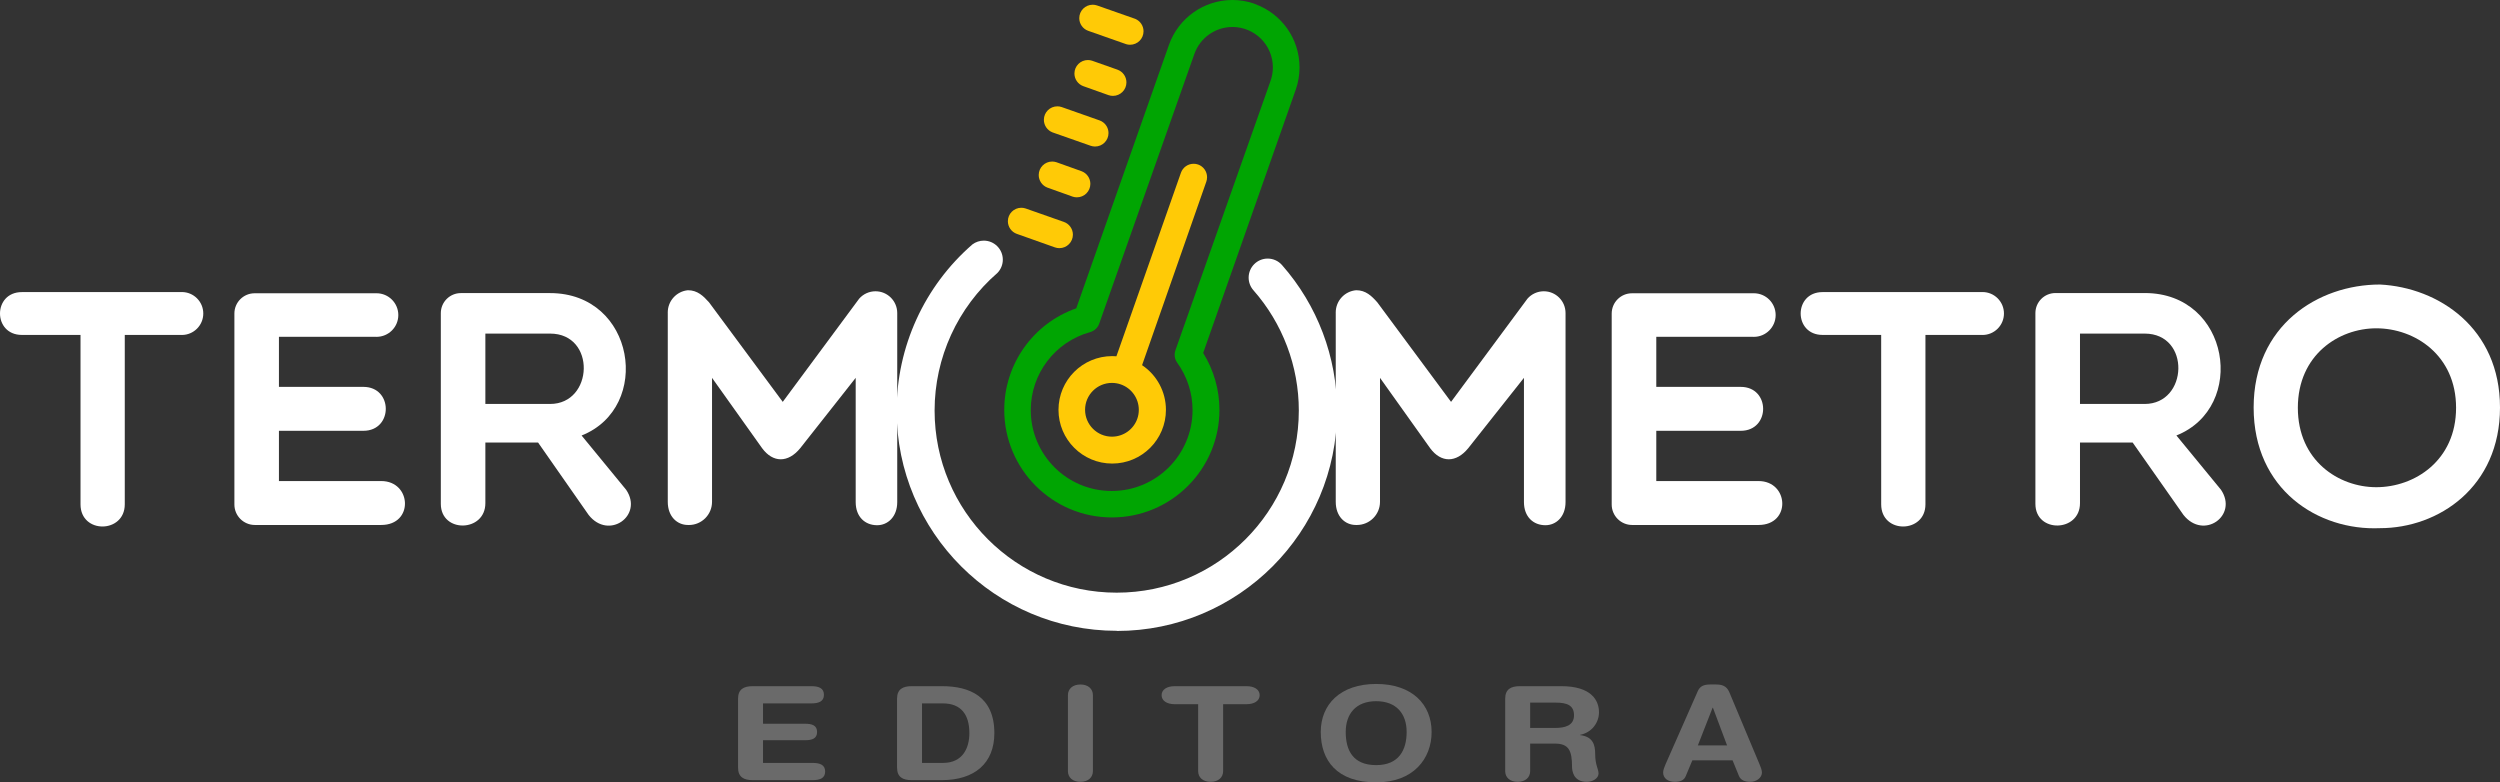 <svg xmlns="http://www.w3.org/2000/svg" viewBox="0 0 1651.27 516.75">
  <rect x="0" y="0" width="1651.27" height="516.75" fill="#333333" stroke="none"/>
  <defs>
    <style>
      .fil0 {fill:#ffffff;fill-rule:nonzero}
      .fil1 {fill:#00A502;fill-rule:nonzero}
      .fil3 {fill:#6A6A6A;fill-rule:nonzero}
      .fil2 {fill:#FFCA06;fill-rule:nonzero}
    </style>
  </defs>
  <path class="fil0" d="M53.18 221.22l-38.73 0c-19.27,0 -19.27,-28.29 0,-28.29l104.7 0c0.31,-0.02 0.63,-0.03 0.94,-0.03 7.83,0 14.18,6.34 14.18,14.17 0,7.83 -6.35,14.18 -14.18,14.18 -0.31,0 -0.63,-0.01 -0.94,-0.03l-36.74 0 0 111.92c0,19.27 -29.23,19.71 -29.23,0l0 -111.92z"/>
  <path class="fil0" d="M168.53 346.75c-0.06,0 -0.13,0 -0.19,0 -7.46,0 -13.52,-6.05 -13.52,-13.51 0,-0.03 0,-0.07 0,-0.1l0 -125.72c0,-0.12 0,-0.24 0,-0.35 0,-7.38 5.98,-13.36 13.36,-13.36 0.11,0 0.24,0 0.35,0l79.49 0c0.22,0 0.45,-0.01 0.67,-0.01 7.95,0 14.4,6.45 14.4,14.39 0,7.95 -6.45,14.4 -14.4,14.4 -0.22,0 -0.45,-0.01 -0.67,-0.02l-63.78 0 0 33.07 55.79 0c19.71,0 19.71,29.01 0,29.01l-55.79 0 0 33.19 67.55 0c20.15,0 21.69,29.01 0,29.01l-83.26 0z"/>
  <path class="fil0" d="M320.59 332.36c0,19.26 -29.42,19.93 -29.42,0.44l0 -125.73c0,-0.08 0,-0.17 0,-0.25 0,-7.31 5.93,-13.23 13.23,-13.23 0.01,0 0.03,0 0.04,0l58.9 0c56.23,0 67.73,75.43 20.81,94.07l29.45 35.87c11.5,17.06 -11.54,33.44 -24.8,16.59l-33.41 -47.84 -34.8 0 0 40.08zm0 -65.54l42.75 0c28.76,0 30.55,-46.48 0,-46.48l-42.75 0 0 46.48z"/>
  <path class="fil0" d="M470.3 249.57l0 81.91c0,0 0,0.01 0,0.01 0,8.43 -6.84,15.28 -15.27,15.28 -0.22,0 -0.45,-0.01 -0.66,-0.02 -7.08,0 -13.3,-5.53 -13.3,-15.28l0 -124.65c0,-0.14 -0.01,-0.3 -0.01,-0.45 0,-7.58 5.76,-13.93 13.31,-14.67 6.28,0 10.18,3.77 13.95,7.99l48.69 65.75 50.48 -68.17c2.72,-3.1 6.65,-4.88 10.78,-4.88 7.93,0 14.36,6.43 14.36,14.37 0,0.07 0,0.15 0,0.22l0 124.66c0,9.74 -6.29,15.27 -13.26,15.27 -7.99,0 -14.18,-5.53 -14.18,-15.27l0 -82.07 -36.65 46.48c-7.98,9.75 -17.95,9.75 -25.14,0l-33.1 -46.48z"/>
  <path class="fil0" d="M911.5 249.57l0 81.91c-0.01,8.44 -6.86,15.28 -15.31,15.28 -0.21,0 -0.42,0 -0.62,-0.01 -7.11,0 -13.3,-5.53 -13.3,-15.28l0 -124.65c0,-0.14 -0.01,-0.28 -0.01,-0.43 0,-7.66 5.88,-14.05 13.53,-14.69 6.28,0 10.18,3.77 13.92,7.99l48.72 65.75 50.48 -68.17c2.72,-3.1 6.65,-4.88 10.78,-4.88 7.93,0 14.36,6.43 14.36,14.37 0,0.07 0,0.15 0,0.22l0 124.66c0,9.74 -6.29,15.27 -13.29,15.27 -7.96,0 -14.18,-5.53 -14.18,-15.27l0 -82.07 -36.81 46.48c-7.95,9.75 -17.91,9.75 -25.14,0l-33.13 -46.48z"/>
  <path class="fil0" d="M1078.28 346.75c-0.08,0 -0.15,0 -0.23,0 -7.46,0 -13.51,-6.05 -13.51,-13.51 0,-0.07 0,-0.15 0,-0.22l0 -125.6c0,-0.11 0,-0.21 0,-0.32 0,-7.39 5.99,-13.39 13.39,-13.39 0.11,0 0.23,0 0.35,0l79.48 0c0.23,0 0.45,-0.01 0.68,-0.01 7.95,0 14.39,6.45 14.39,14.39 0,7.95 -6.44,14.4 -14.39,14.4 -0.23,0 -0.45,-0.01 -0.68,-0.02l-63.77 0 0 33.07 55.79 0c19.71,0 19.71,29.01 0,29.01l-55.79 0 0 33.19 67.52 0c20.14,0 21.72,29.01 0,29.01l-83.23 0z"/>
  <path class="fil0" d="M1242.53 221.22l-38.72 0c-19.27,0 -19.27,-28.29 0,-28.29l104.7 0c0.31,-0.02 0.63,-0.03 0.94,-0.03 7.83,0 14.18,6.34 14.18,14.17 0,7.83 -6.35,14.18 -14.18,14.18 -0.31,0 -0.63,-0.01 -0.94,-0.03l-36.74 0 0 111.92c0,19.27 -29.23,19.71 -29.23,0l-0.01 -111.92z"/>
  <path class="fil0" d="M1373.85 332.36c0,19.26 -29.45,19.93 -29.45,0.44l0 -125.73c0,-0.09 0,-0.19 0,-0.28 0,-7.31 5.93,-13.23 13.23,-13.23 0.07,0 0.13,0 0.2,0l58.9 0c56.23,0 67.73,75.43 20.8,94.07l29.45 35.86c11.51,17.07 -11.5,33.45 -24.8,16.6l-33.56 -47.81 -34.77 0 0 40.08zm0 -65.54l42.72 0c28.79,0 30.55,-46.48 0,-46.48l-42.72 0 0 46.48z"/>
  <path class="fil0" d="M1572 348.86c-40.86,1.79 -83.45,-25.46 -83.45,-79.68 0,-54.22 42.49,-81.25 83.45,-81.25 38.75,1.98 79.27,28.76 79.27,81.25 0,52.49 -40.52,79.68 -79.27,79.68l0 0zm-2.45 -132.01c-24.77,0 -51.8,17.5 -51.8,52.49 0,34.98 27.03,52.46 51.8,52.46 25.49,0 52.71,-17.73 52.71,-52.46 0,-34.73 -27.22,-52.49 -52.71,-52.49z"/>
  <path class="fil1" d="M828.68 2.49c-4.71,-1.65 -9.67,-2.49 -14.66,-2.49 -18.85,0 -35.66,11.9 -41.92,29.67l-61.22 173.98c-28.49,9.98 -47.56,36.88 -47.56,67.06 0,39.24 31.83,71.06 71.07,71.06 39.24,0 71.06,-31.82 71.06,-71.06 0,-13.28 -3.73,-26.31 -10.75,-37.58l61.17 -173.97c1.64,-4.71 2.48,-9.68 2.48,-14.66 0,-18.85 -11.89,-35.66 -29.67,-41.92l0 -0.09zm10.53 50.92l-62.86 178.02c-0.32,0.94 -0.49,1.92 -0.49,2.91 0,1.86 0.59,3.69 1.68,5.2 6.59,9.11 10.15,20.08 10.15,31.33 0,29.51 -23.93,53.43 -53.43,53.43 -29.51,0 -53.43,-23.92 -53.43,-53.43 0,-24.04 16.06,-45.12 39.23,-51.51 2.8,-0.79 5.04,-2.9 6,-5.66l62.86 -178.12c3.77,-10.64 13.85,-17.76 25.14,-17.76 14.73,0 26.68,11.94 26.68,26.67 0,3.04 -0.52,6.06 -1.53,8.92z"/>
  <path class="fil2" d="M791.34 108.66c-0.94,-0.33 -1.93,-0.49 -2.93,-0.49 -3.77,0 -7.13,2.37 -8.39,5.93l-42.62 121.23c-0.92,-0.07 -1.85,-0.11 -2.78,-0.11 -19.59,0 -35.48,15.89 -35.48,35.48 0,19.6 15.89,35.49 35.48,35.49 19.6,0 35.49,-15.89 35.49,-35.49 0,-11.84 -5.92,-22.91 -15.76,-29.49l42.43 -121.2c0.33,-0.95 0.5,-1.95 0.5,-2.96 0,-3.77 -2.38,-7.14 -5.94,-8.39l0 0zm-40.14 167.91c-2.5,7.1 -9.21,11.85 -16.75,11.85 -9.8,0 -17.75,-7.95 -17.75,-17.76 0,-9.8 7.95,-17.75 17.75,-17.75 2,0 3.99,0.34 5.88,1 7.11,2.52 11.86,9.24 11.86,16.79 0,2 -0.33,3.98 -0.99,5.86l0 0.01zm0 0l0 0 0 0z"/>
  <path class="fil2" d="M718.8 20.37c-3.56,-1.25 -5.94,-4.61 -5.94,-8.38 0,-4.9 3.97,-8.87 8.88,-8.87 1,0 1.99,0.17 2.93,0.5l25.15 8.83c3.32,1.38 5.49,4.62 5.49,8.22 0,4.91 -3.98,8.89 -8.9,8.89 -0.84,0 -1.69,-0.12 -2.5,-0.36l-25.11 -8.83z"/>
  <path class="fil2" d="M715.4 56.86c-3.45,-1.31 -5.73,-4.62 -5.73,-8.31 0,-4.91 3.98,-8.9 8.9,-8.9 0.92,0 1.83,0.15 2.71,0.43l16.75 5.91c3.58,1.25 5.99,4.63 5.99,8.42 0,4.93 -4,8.92 -8.93,8.92 -1,0 -1.99,-0.17 -2.93,-0.5l-16.76 -5.97z"/>
  <path class="fil2" d="M695.22 87.45c-3.45,-1.32 -5.73,-4.63 -5.73,-8.32 0,-4.91 3.99,-8.89 8.9,-8.89 0.92,0 1.84,0.14 2.71,0.42l25.15 8.86c3.55,1.25 5.93,4.61 5.93,8.38 0,4.9 -3.97,8.88 -8.87,8.88 -1,0 -2,-0.17 -2.94,-0.5l-25.15 -8.83z"/>
  <path class="fil2" d="M691.8 123.91c-3.45,-1.32 -5.72,-4.63 -5.72,-8.31 0,-4.91 3.98,-8.9 8.89,-8.9 0.95,0 1.9,0.16 2.8,0.45l16.69 5.97c3.45,1.32 5.73,4.63 5.73,8.32 0,4.91 -3.98,8.89 -8.9,8.89 -0.92,0 -1.83,-0.14 -2.71,-0.42l-16.78 -6z"/>
  <path class="fil2" d="M671.65 154.49c-3.56,-1.25 -5.94,-4.61 -5.94,-8.38 0,-4.9 3.98,-8.88 8.88,-8.88 1,0 2,0.17 2.94,0.5l25.14 8.84c3.58,1.25 5.99,4.63 5.99,8.42 0,4.93 -4,8.92 -8.93,8.92 -1,0 -1.99,-0.17 -2.94,-0.5l-25.14 -8.92z"/>
  <path class="fil0" d="M737.69 416.66c-0.01,-0.01 -0.02,-0.01 -0.02,-0.01 -80.31,0 -145.44,-65.12 -145.44,-145.43 0,-42.13 18.29,-82.2 50.09,-109.81 2.17,-1.6 4.79,-2.47 7.47,-2.47 6.95,0 12.58,5.63 12.58,12.58 0,3.26 -1.28,6.4 -3.54,8.74 -26.35,22.84 -41.52,56.03 -41.52,90.91 0,66.42 53.86,120.29 120.29,120.29 66.42,0 120.28,-53.87 120.28,-120.29 0,-29.25 -10.67,-57.51 -29.99,-79.46 -2.03,-2.3 -3.15,-5.27 -3.15,-8.34 0,-6.94 5.64,-12.58 12.58,-12.58 3.61,0 7.05,1.55 9.43,4.25 23.43,26.56 36.39,60.82 36.39,96.24 0,80.33 -65.14,145.47 -145.46,145.47l0.01 -0.09zm0 0l0 0 0 0z"/>
  <path class="fil3" d="M487.49 507.01c0,6.29 3.82,8.28 9.65,8.28l39.53 0c4.83,0 8.35,-1.21 8.35,-5.69 0,-4.48 -3.52,-5.69 -8.35,-5.69l-32.69 0 0 -15 27.96 0c4.33,0 7.75,-1.03 7.75,-5.43 0,-4.39 -3.42,-5.43 -7.75,-5.43l-27.96 0 0 -13.45 31.88 0c4.83,0 8.35,-1.2 8.35,-5.68 0,-4.49 -3.52,-5.69 -8.35,-5.69l-38.72 0c-5.83,0 -9.65,1.98 -9.65,8.27l0 45.51z"/>
  <path id="_1" class="fil3" d="M592.51 507.01c0,6.29 3.82,8.28 9.65,8.28l19.82 0c22.02,0 34.8,-11.38 34.8,-31.03 0,-24.31 -16.5,-31.03 -34.5,-31.03l-20.12 0c-5.83,0 -9.65,1.98 -9.65,8.27l0 45.51zm16.49 -42.41l13.78 0c12.07,0 17.5,7.42 17.5,19.66 0,9.56 -4.22,19.65 -17.4,19.65l-13.88 0 0 -39.31z"/>
  <path id="_2" class="fil3" d="M705.37 509.34c0,4.22 3.22,7.07 8.25,7.07 5.03,0 8.25,-2.85 8.25,-7.07l0 -50.17c0,-4.22 -3.22,-7.06 -8.25,-7.06 -5.03,0 -8.25,2.84 -8.25,7.06l0 50.17z"/>
  <path id="_3" class="fil3" d="M791.39 509.34c0,4.22 3.21,7.07 8.24,7.07 5.03,0 8.25,-2.85 8.25,-7.07l0 -44.22 15.59 0c4.73,0 8.55,-2.07 8.55,-5.95 0,-3.87 -3.82,-5.94 -8.55,-5.94l-47.67 0c-4.73,0 -8.55,2.07 -8.55,5.94 0,3.88 3.82,5.95 8.55,5.95l15.59 0 0 44.22z"/>
  <path id="_4" class="fil3" d="M872.37 483.48c0,18.79 10.66,33.27 36.61,33.27 24.74,0 36.61,-15.77 36.61,-33.27 0,-18.19 -12.87,-31.72 -36.61,-31.72 -23.74,0 -36.61,13.53 -36.61,31.72zm16.49 0c0,-11.89 6.64,-20.34 20.12,-20.34 13.48,0 20.12,8.45 20.12,20.34 0,11.9 -5.13,21.89 -20.12,21.89 -15.49,0 -20.12,-9.99 -20.12,-21.89z"/>
  <path id="_5" class="fil3" d="M994.19 509.34c0,4.22 3.22,7.07 8.25,7.07 5.02,0 8.24,-2.85 8.24,-7.07l0 -18.19 16.3 0c9.05,0 11.36,4.4 11.36,15.26 0,2.5 0.71,10 9.76,10 3.82,0 7.74,-2.24 7.74,-5.52 0,-2.93 -2.21,-5.6 -2.21,-12.76 0,-6.29 -1.51,-11.55 -9.96,-12.58l0 -0.17c7.85,-1.55 12.47,-8.19 12.47,-14.91 0,-8.02 -5.23,-17.24 -24.84,-17.24l-27.46 0c-5.83,0 -9.65,1.98 -9.65,8.27l0 47.84zm16.49 -45.25l17 0c7.24,0 11.97,1.72 11.97,8.36 0,6.98 -6.24,8.36 -12.47,8.36l-16.5 0 0 -16.72z"/>
  <path id="_6" class="fil3" d="M1100.12 504.77c-0.61,1.38 -1.61,3.88 -1.61,5.43 0,3.79 3.11,6.21 7.64,6.21 3.92,0 6.24,-1.12 7.34,-3.88l4.33 -10.34 26.55 0 4.22 10.34c1.21,2.76 3.83,3.88 7.45,3.88 4.22,0 7.74,-2.76 7.74,-6.21 0,-1.55 -1,-4.05 -1.61,-5.43l-19.91 -47.49c-1.81,-4.4 -5.13,-5.17 -8.85,-5.17l-3.92 0c-4.03,0 -6.64,1.12 -8.05,4.31l-21.32 48.35zm40.63 -12.41l-19.31 0 9.75 -24.91 0.21 0 9.35 24.91z"/>
</svg>